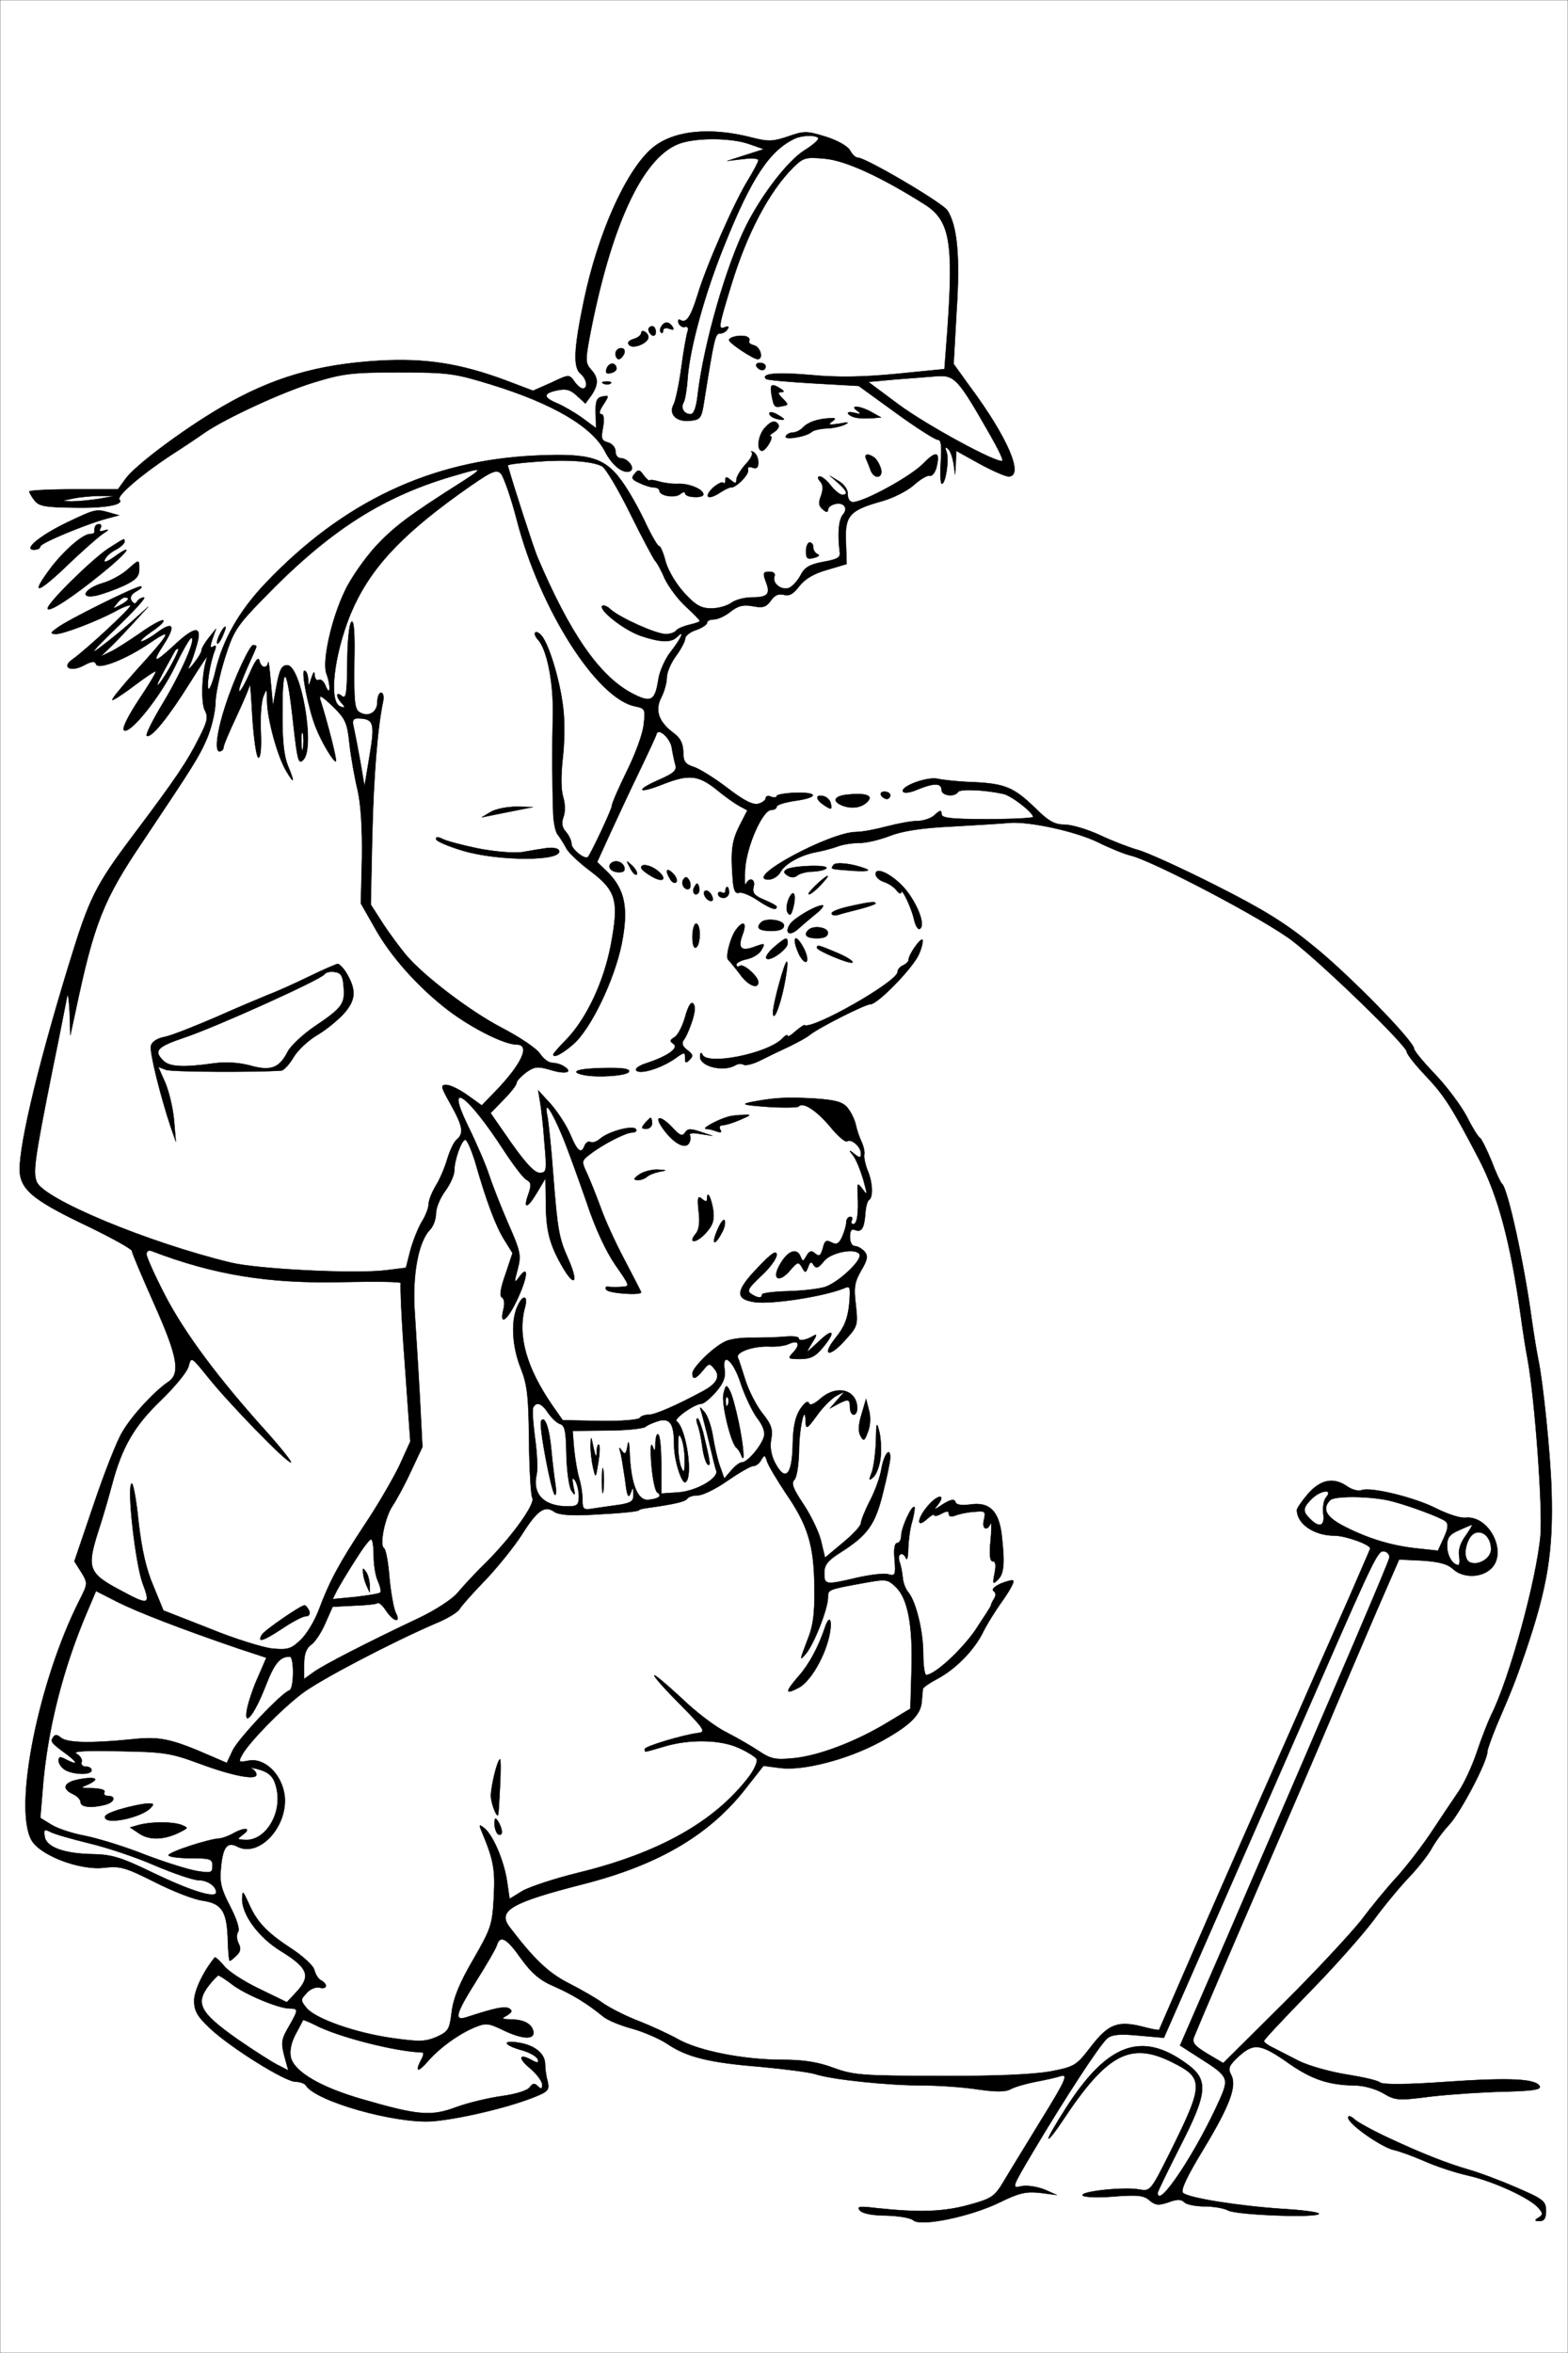 <?xml version="1.0" standalone="no"?>
<!DOCTYPE svg PUBLIC "-//W3C//DTD SVG 20010904//EN"
 "http://www.w3.org/TR/2001/REC-SVG-20010904/DTD/svg10.dtd">
<svg version="1.0" xmlns="http://www.w3.org/2000/svg"
 width="428pt" height="642pt" viewBox="0 0 428 642"
 preserveAspectRatio="xMidYMid meet">
<rect x="0" y="0" width="428" height="642" fill="#808080" stroke="none"/>
<g id="Black"><rect stroke="#FFFFFF" stroke-miterlimit="10" width="428pt" height="642pt"/></g>
<g id="Color" transform="translate(0,642) scale(0.1,-0.1)"
fill="#FFFFFF" stroke="#000000">
<path d="M0 3210 l0 -3210 2140 0 2140 0 0 3210 0 3210 -2140 0 -2140 0 0
-3210z m2055 2834 c43 -11 56 -10 97 4 43 15 50 15 102 -1 32 -10 60 -26 66
-37 6 -11 15 -20 21 -20 22 0 231 -123 245 -144 27 -42 35 -125 25 -276 l-8
-143 44 -61 c104 -140 149 -246 106 -246 -9 0 -45 16 -80 35 l-63 35 -1 -33
-2 -32 -4 30 c-3 17 -9 35 -15 40 -8 7 -9 4 -4 -9 7 -21 -3 -86 -13 -86 -4 0
-5 27 -3 60 3 44 1 60 -8 60 -7 0 -59 33 -114 73 l-102 74 -124 7 c-68 4 -126
9 -129 12 -15 15 29 19 121 11 72 -7 142 -6 235 3 l131 13 8 106 c17 242 7
300 -63 344 -119 75 -215 119 -271 124 -53 5 -59 3 -86 -23 -67 -67 -127 -181
-170 -322 -35 -114 -36 -122 -18 -115 10 4 13 2 8 -5 -4 -7 -13 -12 -21 -12
-13 0 -16 -16 -43 -185 -7 -46 -10 -50 -38 -53 -38 -4 -60 18 -45 45 5 10 15
56 21 102 6 45 14 89 17 97 3 9 0 14 -7 12 -7 -2 -15 3 -18 11 -2 8 0 11 5 8
16 -10 28 7 47 68 23 78 102 257 138 314 15 25 28 49 28 54 0 5 -19 6 -42 3
l-43 -5 50 16 50 16 -40 14 c-51 18 -152 18 -196 -1 -98 -41 -183 -228 -240
-528 -11 -60 -11 -69 4 -86 21 -23 21 -41 1 -71 l-16 -22 -23 21 c-18 17 -30
20 -54 15 -39 -8 -39 -19 -1 -35 17 -7 48 -25 69 -40 l38 -28 -1 41 c-1 33 3
42 18 45 19 4 19 3 3 -22 -11 -16 -13 -26 -6 -26 7 0 9 -12 5 -36 -6 -31 -4
-36 13 -41 12 -3 21 -14 21 -24 0 -11 6 -19 14 -19 19 0 40 -26 27 -35 -18
-10 -50 14 -70 54 -35 67 -142 130 -311 182 -98 30 -115 33 -250 33 -130 0
-154 -3 -235 -28 -85 -26 -236 -96 -294 -135 -14 -10 -57 -39 -96 -64 -79 -52
-148 -111 -139 -120 14 -14 -39 -24 -125 -22 -79 1 -95 4 -107 20 -8 10 -14
21 -14 24 0 3 54 6 121 6 l121 0 21 29 c26 36 155 133 261 195 137 80 261 117
431 127 125 7 220 -7 346 -54 l74 -28 50 22 c48 23 49 23 63 3 7 -10 17 -19
23 -19 14 0 11 26 -6 40 -21 17 -19 67 9 201 38 181 113 350 184 413 57 50
159 61 277 30z m-219 -516 c5 -8 2 -9 -9 -5 -10 4 -17 1 -17 -5 0 -6 -3 -9 -6
-5 -7 7 4 27 16 27 5 0 12 -5 16 -12z m-46 -14 c0 -8 -4 -12 -10 -9 -5 3 -10
10 -10 16 0 5 5 9 10 9 6 0 10 -7 10 -16z m-20 -14 c0 -16 -41 -33 -52 -22 -7
7 -3 12 11 17 12 3 21 11 21 16 0 6 5 7 10 4 6 -3 10 -10 10 -15z m275 -10
c-3 -4 3 -10 13 -12 18 -5 27 -38 10 -38 -12 0 -78 44 -78 52 0 9 31 15 47 10
7 -2 11 -8 8 -12z m-341 -35 c-4 -8 -10 -15 -15 -15 -5 0 -9 7 -9 15 0 8 7 15
15 15 9 0 12 -6 9 -15z m-21 -40 c0 -6 -7 -11 -16 -13 -12 -3 -15 1 -11 13 7
17 25 17 27 0z m407 5 c0 -5 -4 -10 -9 -10 -6 0 -13 5 -16 10 -3 6 1 10 9 10
9 0 16 -4 16 -10z m-423 -46 c-3 -3 -12 -4 -19 -1 -8 3 -5 6 6 6 11 1 17 -2
13 -5z m463 -14 c11 -7 12 -10 2 -10 -10 0 -8 -5 4 -17 17 -17 17 -18 0 -21
-22 -5 -24 -3 -30 31 -5 29 0 32 24 17z m250 -65 l25 -14 -25 -2 c-35 -2 -54
1 -64 11 -5 5 2 7 15 4 19 -5 21 -4 9 5 -24 17 9 14 40 -4z m-240 -19 c0 -2
-9 -2 -20 1 -11 3 -20 9 -20 15 0 5 9 4 20 -2 11 -6 20 -12 20 -14z m130 -7
c-11 -8 -6 -9 20 -5 26 5 30 4 15 -3 -11 -5 -34 -10 -50 -10 -17 -1 -35 -5
-40 -10 -15 -13 -77 -23 -70 -11 3 6 12 10 20 10 7 0 20 6 27 14 15 15 40 23
73 25 17 1 18 -1 5 -10z m-145 -8 c3 -6 -3 -14 -12 -20 -10 -6 -14 -11 -10
-11 11 0 -12 -40 -23 -40 -16 0 -11 42 7 62 18 20 29 23 38 9z m-55 -103 c0
-14 -5 -18 -16 -14 -10 4 -14 1 -12 -6 4 -12 -34 -50 -47 -48 -3 1 -17 -6 -31
-15 -33 -21 -44 -11 -17 15 12 10 24 16 27 13 3 -4 6 -1 6 7 0 10 3 10 15 0
12 -10 15 -10 15 1 0 8 11 26 24 41 14 14 22 29 18 34 -4 4 -1 4 6 0 6 -4 12
-16 12 -28z m486 -14 c-4 -14 -12 -24 -18 -22 -6 2 -25 -9 -42 -24 -17 -16
-56 -36 -87 -45 -90 -25 -103 -39 -100 -111 l2 -61 -54 -16 c-36 -10 -60 -25
-75 -44 -16 -21 -27 -28 -42 -24 -15 4 -26 -1 -36 -16 -13 -18 -22 -20 -49
-15 -26 5 -41 1 -61 -15 -15 -12 -35 -21 -45 -21 -11 0 -19 -4 -19 -9 0 -5
-13 -14 -30 -20 -16 -5 -30 -16 -30 -24 0 -7 -11 -28 -25 -47 -14 -19 -25 -45
-25 -59 0 -14 -7 -39 -15 -54 -18 -35 -7 -66 31 -95 21 -15 28 -29 29 -53 0
-27 5 -34 30 -42 17 -6 58 -32 92 -58 43 -33 68 -46 83 -42 11 3 20 10 20 15
0 6 7 8 15 4 8 -3 15 -2 15 2 0 4 23 8 50 9 65 2 65 -13 0 -22 -27 -4 -50 -11
-50 -16 0 -5 -7 -9 -15 -9 -23 0 -66 -96 -71 -159 -2 -31 -1 -50 2 -43 9 20
27 14 21 -8 -4 -16 2 -24 29 -35 19 -8 34 -16 34 -19 0 -12 -18 -5 -54 19 -20
13 -42 22 -49 19 -10 -3 -15 7 -17 38 -6 77 -2 105 19 146 l21 41 -22 12 c-13
7 -41 27 -64 46 -48 38 -74 41 -145 13 -68 -27 -77 -17 -11 12 43 19 50 26 45
43 -3 11 -7 30 -9 43 -3 27 -37 58 -42 39 -2 -7 -23 -52 -47 -102 -24 -49 -59
-125 -79 -168 l-36 -79 30 -29 c46 -47 56 -98 37 -194 -20 -99 -84 -232 -132
-274 -31 -27 -55 -39 -55 -28 0 2 17 22 38 43 54 57 100 156 119 254 23 122
16 149 -55 203 -31 23 -62 52 -67 64 -6 11 -16 27 -22 35 -7 7 -12 34 -13 58
-3 90 -3 182 -1 270 2 87 -16 178 -40 204 -15 16 -10 29 5 16 21 -16 54 -122
63 -200 5 -36 4 -98 -1 -139 -5 -46 -5 -85 1 -105 6 -19 6 -42 1 -55 -6 -17
-4 -29 7 -41 8 -9 15 -24 15 -33 0 -14 37 -44 45 -35 9 11 65 130 65 139 0 7
19 50 41 95 23 46 44 103 46 127 5 42 4 44 -24 50 -104 21 -259 264 -322 507
-16 62 -36 119 -44 128 -13 13 -27 6 -114 -56 -164 -118 -246 -208 -296 -327
-46 -113 -61 -243 -27 -253 12 -4 13 -2 3 9 -17 18 -16 34 0 20 12 -9 14 6 15
90 0 56 5 106 11 112 7 7 10 -27 8 -113 -1 -103 1 -125 14 -133 24 -15 49 -1
49 28 0 14 5 25 10 25 6 0 8 -10 6 -22 -16 -76 -26 -207 -30 -370 l-4 -186 34
-53 c19 -29 47 -66 61 -83 47 -57 177 -156 264 -201 48 -25 94 -56 103 -70 9
-14 24 -25 34 -25 9 0 24 -4 32 -10 26 -16 3 -22 -38 -9 -35 10 -43 9 -66 -7
-14 -11 -26 -23 -26 -29 0 -5 -16 -26 -36 -46 l-35 -36 57 -82 c39 -55 63 -81
77 -81 19 0 20 5 13 83 -3 45 -9 96 -12 112 l-5 30 35 -38 c19 -22 43 -59 53
-83 19 -46 30 -54 39 -29 4 8 10 12 16 9 5 -3 17 1 26 9 23 20 90 38 98 26 3
-5 -2 -9 -10 -9 -18 0 -80 -32 -115 -59 -24 -18 -24 -20 -9 -52 9 -19 25 -60
37 -92 11 -32 40 -96 65 -143 25 -48 46 -88 46 -90 0 -9 -89 -3 -95 7 -4 6 -1
10 6 8 8 -1 24 -1 37 0 22 1 21 3 -18 59 -25 36 -55 99 -79 172 -22 63 -51
144 -66 180 -31 74 -51 102 -41 55 3 -16 11 -88 16 -160 12 -151 15 -172 42
-232 27 -62 17 -77 -16 -21 -36 62 -46 100 -46 178 l-1 65 -22 -37 c-27 -46
-40 -49 -25 -7 9 26 8 33 -5 40 -9 5 -37 42 -63 82 -99 152 -159 194 -98 68
24 -49 51 -111 59 -137 9 -27 32 -86 52 -132 34 -77 36 -87 26 -125 -10 -37
-10 -40 3 -23 26 37 26 7 -1 -53 -28 -62 -53 -83 -41 -34 4 15 3 29 -4 33 -7
4 -4 25 10 64 l19 57 -23 37 c-23 37 -49 106 -80 215 -10 31 -21 57 -26 57
-10 0 -30 -55 -30 -85 0 -11 -11 -36 -25 -55 -14 -19 -25 -46 -25 -61 0 -15
-7 -34 -15 -43 -33 -32 -50 -125 -43 -226 3 -52 10 -156 14 -231 l7 -137 -31
-66 c-17 -37 -40 -79 -50 -94 -21 -30 -37 -108 -24 -116 5 -3 12 -39 15 -81 4
-42 12 -85 17 -95 16 -30 -6 -25 -26 5 -9 14 -19 23 -23 21 -4 -3 -33 -6 -65
-7 l-58 -3 -20 -45 c-10 -24 -28 -51 -38 -58 -14 -10 -20 -26 -20 -54 l0 -40
28 20 c29 20 139 77 287 147 44 21 90 51 104 68 14 17 50 56 81 86 71 72 132
158 123 173 -4 7 -8 77 -9 157 -1 122 -5 153 -23 198 -23 58 -27 127 -9 167
15 34 30 32 21 -2 -21 -77 4 -165 75 -268 l28 -40 102 -2 c56 -1 104 3 108 8
3 5 14 9 25 9 17 0 75 25 149 65 37 20 47 40 30 60 -13 16 -15 16 -31 -4 -20
-24 -29 -27 -29 -8 0 15 55 70 88 86 12 7 46 12 75 11 28 0 69 1 90 3 20 2 37
0 37 -4 0 -9 20 -6 40 6 11 7 10 1 -4 -20 -18 -30 -18 -29 18 4 41 40 49 28
11 -17 -19 -23 -33 -30 -61 -30 -34 0 -35 1 -18 19 20 22 13 34 -13 22 -10 -5
-34 -8 -53 -7 -43 2 -92 -15 -86 -30 3 -6 12 -34 21 -63 9 -28 30 -69 46 -89
25 -31 29 -45 24 -71 -4 -21 0 -43 10 -63 29 -56 48 -35 49 54 1 43 7 71 20
91 12 18 21 24 24 17 2 -8 14 -4 34 14 45 37 97 21 98 -28 0 -10 -4 -18 -10
-18 -5 0 -10 9 -10 20 0 23 -4 24 -33 9 l-22 -12 20 23 20 23 -23 -12 c-12 -7
-36 -30 -52 -53 -27 -37 -30 -39 -31 -17 -1 55 -18 -17 -18 -82 -1 -36 -6 -70
-13 -77 -9 -9 -3 -24 25 -66 20 -30 42 -75 48 -100 l11 -46 49 41 c27 22 49
46 49 53 0 7 11 35 25 62 14 27 28 66 31 87 7 39 24 61 24 30 0 -10 -9 -54
-20 -97 -21 -86 -42 -115 -116 -162 -35 -22 -44 -34 -44 -56 0 -32 3 -33 88
-13 35 8 73 13 85 10 21 -6 22 -3 19 40 -3 28 0 45 7 45 6 0 11 9 11 20 0 22
29 85 36 78 2 -2 -1 -20 -6 -39 -6 -18 -10 -52 -11 -74 0 -22 -3 -34 -6 -27
-8 20 -25 13 -18 -8 4 -11 8 -31 9 -44 1 -14 8 -32 15 -40 21 -25 41 -106 41
-168 0 -32 4 -58 8 -58 23 0 95 66 134 122 23 35 43 65 43 68 0 3 4 11 9 19 5
8 4 16 -2 20 -6 4 2 12 19 20 17 7 32 11 35 8 3 -3 -10 -27 -29 -54 -19 -26
-44 -66 -55 -89 -25 -49 -75 -99 -124 -125 -21 -11 -38 -23 -39 -27 0 -4 -2
-19 -3 -34 -2 -37 -33 -67 -114 -111 -89 -48 -210 -79 -272 -71 l-46 6 -44
-56 c-99 -130 -239 -213 -445 -266 -200 -51 -238 -73 -204 -118 67 -88 107
-126 163 -154 33 -17 75 -41 91 -53 17 -12 59 -34 95 -48 36 -14 86 -37 111
-51 57 -32 179 -56 284 -56 58 0 97 -6 140 -22 55 -20 79 -22 290 -22 153 -1
254 4 301 12 68 13 72 16 112 68 47 61 73 71 138 55 26 -7 47 -11 48 -9 1 2
28 64 60 138 32 74 110 252 173 395 63 143 140 316 170 385 30 69 82 185 114
258 32 74 59 135 59 137 0 11 -68 35 -97 35 -56 0 -103 32 -103 70 0 5 14 25
31 45 35 39 70 45 107 19 13 -9 30 -13 38 -10 25 10 147 -20 205 -50 30 -15
66 -27 80 -25 64 6 114 -94 70 -138 -27 -27 -78 -27 -105 -2 -15 14 -39 20
-84 23 l-63 3 -61 -140 c-33 -77 -91 -212 -128 -300 -37 -88 -114 -266 -170
-395 -107 -247 -186 -431 -200 -466 -7 -17 -1 -25 35 -47 l44 -26 163 162 c90
89 185 192 213 227 27 36 71 90 99 120 27 30 70 86 95 124 25 38 58 87 73 109
15 22 37 70 49 106 12 36 30 82 39 101 50 99 124 369 135 491 6 75 -15 367
-35 479 -6 30 -14 84 -19 120 -28 199 -61 325 -114 427 -74 142 -95 174 -143
225 -30 31 -54 62 -54 68 0 17 -227 237 -311 302 -73 57 -385 221 -444 234
-16 4 -56 20 -88 36 -59 29 -185 57 -241 53 -17 -2 -87 -6 -156 -10 -87 -4
-139 -13 -172 -26 -26 -10 -62 -19 -82 -19 -19 0 -46 -4 -61 -10 -14 -5 -40
-12 -57 -15 -43 -8 -86 -32 -98 -55 -6 -11 -21 -20 -33 -20 -69 2 169 130 240
130 16 0 53 7 83 15 30 8 68 15 84 15 16 0 38 7 48 17 14 13 18 13 18 2 0 -11
24 -14 125 -14 69 0 125 3 125 6 0 12 -60 59 -82 63 -50 11 -118 14 -123 5
-10 -15 -45 -10 -45 6 0 19 -21 19 -65 1 -20 -9 -37 -11 -40 -6 -9 14 67 42
95 35 14 -3 57 -8 95 -9 88 -4 112 -14 170 -70 37 -37 54 -46 81 -46 19 0 63
-13 97 -29 34 -16 81 -34 103 -40 23 -6 118 -49 211 -96 131 -66 191 -103 268
-166 97 -78 275 -260 275 -281 0 -5 26 -37 59 -71 32 -34 70 -85 85 -114 14
-28 30 -54 35 -57 5 -3 19 -32 32 -63 12 -32 25 -60 29 -63 16 -14 61 -221 81
-370 5 -36 13 -85 18 -110 13 -61 33 -257 36 -355 5 -167 -10 -263 -72 -445
-27 -78 -34 -96 -77 -196 -14 -34 -26 -67 -26 -73 0 -27 -70 -160 -102 -197
-20 -21 -42 -52 -51 -69 -9 -16 -36 -51 -60 -76 -24 -25 -69 -79 -99 -120 -31
-41 -110 -130 -177 -198 -66 -68 -121 -126 -121 -130 0 -3 10 -11 23 -17 12
-6 45 -23 72 -37 28 -14 87 -30 130 -37 44 -7 85 -16 92 -22 8 -6 71 -6 183 2
174 12 245 8 253 -13 3 -9 -24 -12 -97 -14 -55 -1 -145 -7 -198 -13 -93 -12
-99 -11 -133 9 -21 12 -54 21 -78 21 -69 1 -115 16 -176 58 -79 56 -98 59
-139 22 -27 -25 -31 -33 -22 -50 17 -31 -2 -83 -75 -204 -45 -74 -63 -112 -56
-119 14 -14 153 -36 274 -44 53 -3 97 -9 97 -13 0 -12 -224 -4 -248 9 -11 6
-40 11 -64 11 -24 0 -49 5 -55 11 -9 9 -20 9 -44 0 -27 -9 -35 -8 -51 5 -15
14 -32 16 -98 11 -43 -4 -82 -2 -85 3 -7 11 116 24 155 16 30 -5 31 -4 84 102
93 187 93 202 4 246 -113 56 -177 22 -298 -161 -19 -29 -36 -50 -38 -48 -2 2
19 39 48 84 112 175 206 210 328 121 62 -44 59 -79 -18 -229 -33 -65 -60 -121
-60 -124 0 -48 107 114 170 256 25 57 23 62 -56 112 l-53 34 134 308 c328 759
433 1005 437 1022 2 8 -4 16 -13 18 -17 4 -24 -9 -174 -352 -101 -230 -192
-438 -330 -752 l-98 -223 -68 6 c-51 5 -73 3 -86 -7 -20 -16 -115 -162 -202
-308 -60 -101 -60 -102 -33 -96 16 3 42 -1 63 -9 l34 -15 -46 6 c-39 4 -57 0
-110 -26 -80 -39 -215 -67 -236 -49 -8 7 -41 12 -74 13 -35 0 -63 5 -71 13
-11 12 -3 13 47 7 114 -12 180 -10 249 9 63 17 71 23 95 63 14 24 61 100 103
169 65 105 74 125 55 120 -12 -4 -43 -11 -70 -16 -26 -5 -57 -14 -68 -20 -14
-8 -40 -8 -89 -1 -38 6 -106 11 -152 11 -94 0 -248 16 -293 31 -16 5 -85 14
-151 20 -137 11 -199 26 -252 62 -21 14 -64 33 -97 42 -33 9 -69 24 -80 34
-40 33 -82 59 -132 81 -38 16 -61 35 -90 75 -40 57 -58 67 -67 37 -3 -10 -29
-54 -56 -97 -56 -89 -62 -110 -27 -99 80 26 105 31 117 24 9 -6 8 -10 -6 -19
-17 -9 -15 -10 11 -11 36 0 58 -13 61 -34 3 -22 -31 -20 -83 5 -39 19 -47 20
-76 8 -42 -17 -96 -55 -129 -93 -28 -32 -36 -30 -18 5 6 10 7 19 3 19 -72 2
-230 42 -293 75 -18 9 -33 15 -33 13 -1 -2 -10 -20 -21 -40 -12 -23 -16 -46
-12 -62 10 -39 81 -81 196 -114 152 -44 187 -47 256 -21 33 12 88 25 124 30
37 5 70 15 76 24 8 11 13 12 22 3 9 -9 12 -8 12 4 0 9 -14 28 -31 43 -35 28
-34 44 1 25 18 -10 21 -9 18 1 -3 8 -21 18 -40 24 -52 14 -61 29 -14 22 46 -7
74 -30 74 -60 0 -12 3 -33 7 -47 5 -22 1 -27 -37 -42 -75 -30 -211 -61 -280
-66 -102 -6 -317 55 -343 98 -3 5 -16 10 -28 10 -29 0 -179 94 -234 146 -34
32 -43 47 -43 75 0 28 25 80 56 118 2 2 13 -8 25 -22 11 -15 54 -43 96 -63
l76 -37 28 30 c38 42 29 64 -42 108 -63 38 -110 102 -108 146 1 21 2 20 16
-10 23 -54 49 -82 116 -126 34 -22 63 -49 65 -60 3 -11 10 -24 18 -28 20 -11
17 -26 -4 -20 -10 2 -26 -4 -35 -15 -17 -18 -17 -20 0 -41 24 -29 134 -68 235
-82 71 -10 88 -10 119 3 33 15 36 20 42 69 5 38 21 78 59 143 49 85 52 95 56
171 4 76 -1 101 -34 180 -7 17 -6 18 8 7 24 -19 54 -90 62 -145 l7 -48 34 21
c18 11 87 34 152 50 222 54 374 140 467 262 15 20 25 42 21 49 -4 6 -26 20
-49 30 -50 23 -135 24 -202 4 -58 -17 -54 -17 -54 -7 0 7 105 39 148 44 19 3
13 12 -52 78 -41 41 -73 77 -70 79 2 2 35 -26 74 -62 38 -37 93 -79 122 -93
29 -15 69 -38 90 -52 33 -22 45 -24 96 -19 68 7 168 45 254 97 l63 38 3 103
c4 124 -10 198 -43 229 -23 22 -26 22 -92 10 -93 -17 -93 -17 -93 -39 0 -30
-38 -127 -60 -153 -18 -21 -17 -18 2 32 18 44 22 75 21 150 -1 114 -18 169
-79 257 -23 35 -46 73 -50 85 -6 19 -7 19 -16 5 -5 -10 -15 -17 -22 -17 -7 0
-38 -18 -70 -40 -31 -22 -68 -40 -81 -40 -13 0 -26 -4 -29 -9 -5 -8 -34 -15
-106 -25 -14 -2 -25 -4 -25 -6 0 -4 -52 -9 -132 -13 -57 -3 -88 0 -100 8 -26
19 -47 4 -89 -63 -20 -31 -64 -86 -98 -122 -35 -36 -67 -72 -72 -81 -5 -8 -34
-26 -64 -38 -119 -51 -318 -155 -366 -192 -59 -45 -145 -134 -163 -167 -11
-20 -10 -21 17 -16 45 9 92 -38 99 -96 9 -85 -71 -170 -130 -138 -27 14 -39
-2 -44 -59 -4 -39 1 -58 25 -104 18 -35 27 -62 22 -70 -5 -7 -4 -21 1 -31 7
-13 6 -23 -5 -33 -8 -8 -16 -15 -19 -15 -2 0 -4 23 -5 52 -2 82 -15 104 -68
112 -24 3 -83 26 -132 51 -80 40 -93 44 -138 39 -67 -8 -178 35 -199 77 -48
92 21 433 131 651 24 47 24 48 6 78 l-19 30 53 156 c29 86 64 175 78 197 26
45 87 110 123 135 37 23 29 68 -37 216 -33 74 -60 138 -60 143 0 5 -54 35
-120 67 -139 66 -177 95 -185 139 -10 53 42 278 132 572 57 186 71 216 181
362 112 149 143 195 176 261 22 43 25 56 15 74 -11 21 -8 106 6 143 4 11 -16
-19 -46 -67 -60 -96 -105 -151 -118 -146 -5 2 15 42 44 90 50 83 92 179 77
177 -4 0 -24 -35 -44 -77 -40 -83 -125 -189 -140 -174 -5 5 12 39 41 83 27 40
48 75 46 77 -1 2 -27 -15 -56 -37 -30 -23 -58 -41 -62 -41 -5 0 25 36 65 81
94 103 102 119 39 76 -65 -45 -143 -76 -149 -59 -3 9 -12 8 -34 -4 -36 -19
-61 -4 -30 17 38 27 162 142 158 147 -3 2 -22 -5 -43 -17 -51 -27 -140 -61
-161 -61 -15 1 -15 3 3 16 26 21 214 114 229 114 6 -1 1 -6 -11 -13 -15 -8
-19 -17 -14 -26 6 -9 11 -10 15 -2 4 6 13 11 19 11 7 0 -29 -39 -78 -86 -61
-59 -74 -75 -40 -49 28 21 68 54 90 74 l40 36 -40 -44 c-22 -24 -51 -55 -65
-68 l-25 -24 25 12 c14 6 51 30 83 52 31 22 60 38 63 34 3 -3 -12 -17 -33 -31
-20 -14 -33 -26 -27 -26 5 0 26 11 44 25 44 32 50 17 16 -35 -33 -51 -25 -51
30 0 57 53 76 53 62 3 -6 -21 -14 -47 -20 -58 -7 -14 -3 -13 11 5 11 14 21 30
21 35 0 6 9 21 20 35 l20 25 -10 -28 c-7 -21 -7 -26 2 -21 8 5 9 2 4 -12 -13
-32 -24 -104 -16 -104 3 0 12 22 18 49 20 85 64 163 136 239 212 223 452 336
738 349 154 7 193 -6 243 -81 19 -28 46 -78 60 -109 15 -31 30 -57 34 -57 4 0
12 -19 18 -43 7 -24 28 -60 51 -85 31 -34 46 -42 74 -42 19 0 43 7 54 15 10 8
36 15 56 15 44 0 52 9 38 44 -8 22 -7 26 10 26 12 0 17 -5 14 -13 -7 -19 20
-39 40 -31 9 4 23 19 31 34 11 22 25 30 62 37 40 7 48 12 45 28 -6 48 -3 87 9
101 8 10 9 18 2 25 -11 11 -43 2 -43 -13 0 -6 -6 -6 -14 2 -11 9 -13 18 -5 37
6 18 6 30 -2 39 -8 9 -8 14 -1 14 6 0 19 -11 30 -25 11 -14 25 -25 31 -25 17
0 13 10 -11 32 l-23 20 25 -15 c15 -9 25 -24 24 -36 0 -12 6 -21 14 -21 30 0
158 70 192 105 36 37 47 33 36 -11z m-170 28 c6 -4 14 -17 18 -29 9 -28 -18
-33 -28 -5 -3 9 -9 23 -12 30 -6 13 5 16 22 4z m-613 -63 c1 3 13 1 27 -3 14
-4 37 -7 52 -6 29 1 68 -15 68 -29 0 -5 -11 -8 -25 -7 -14 0 -25 5 -25 10 0 5
-6 4 -13 -2 -14 -12 -57 -5 -57 9 0 5 -7 9 -15 9 -8 0 -25 5 -39 12 -21 9 -24
14 -14 25 10 13 14 12 25 -4 8 -10 15 -16 16 -14z m-1473 -88 l25 -7 -30 -8
c-58 -15 -185 -68 -185 -77 0 -5 -7 -9 -17 -9 -31 0 16 39 91 75 76 36 78 37
116 26z m-26 -43 c-5 -8 -1 -9 12 -5 13 4 11 1 -6 -10 -14 -10 -61 -51 -104
-93 -79 -74 -93 -73 -34 5 37 47 85 88 104 88 7 0 13 3 12 6 -1 14 3 21 13 21
5 0 7 -5 3 -12z m66 -36 c0 -5 -11 -15 -24 -22 -14 -7 -27 -19 -30 -27 -4 -9
5 -7 25 7 58 42 38 13 -30 -42 -83 -68 -151 -112 -151 -98 0 15 120 133 165
163 47 30 45 29 45 19z m1880 -16 c0 -8 6 -16 12 -18 7 -3 2 -7 -10 -10 -18
-5 -22 -2 -22 18 0 13 5 24 10 24 6 0 10 -6 10 -14z m-1840 -60 c0 -19 -10
-29 -42 -44 -24 -11 -58 -23 -75 -27 -48 -10 -33 19 17 34 22 6 52 23 67 36
34 30 33 30 33 1z m228 -181 c-6 -14 -13 -23 -15 -21 -5 5 15 46 22 46 3 0 -1
-11 -7 -25z m1762 -450 c-15 -18 -42 -23 -68 -14 -32 12 -27 27 11 31 48 5 70
-2 57 -17z m60 15 c0 -5 -4 -10 -9 -10 -6 0 -13 5 -16 10 -3 6 1 10 9 10 9 0
16 -4 16 -10z m-162 -23 c3 -16 1 -17 -17 -5 -25 16 -27 31 -4 26 10 -2 19
-11 21 -21z m-858 -18 c-25 -5 -56 -11 -70 -14 l-25 -5 25 15 c14 8 45 14 70
14 l45 -1 -45 -9z m-105 -104 c47 -9 96 -13 120 -10 22 4 52 9 67 11 15 2 29
0 33 -5 19 -31 -162 -32 -262 -2 -40 12 -73 26 -73 32 0 6 6 6 18 0 9 -5 53
-17 97 -26z m399 -50 c3 -10 -1 -15 -14 -15 -20 0 -33 13 -23 24 11 11 31 6
37 -9z m34 -21 c-4 -3 -12 5 -18 18 -12 22 -12 22 6 6 10 -10 15 -20 12 -24z
m627 15 c12 -5 -1 -7 -35 -5 -66 5 -63 4 -55 16 6 9 53 4 90 -11z m-572 -3
c29 -22 20 -37 -13 -18 -16 9 -30 20 -30 25 0 11 23 8 43 -7z m463 5 c-3 -4
-19 -8 -36 -9 -17 0 -37 -5 -44 -11 -7 -6 -17 -6 -26 0 -11 7 -12 11 -3 17 16
10 115 14 109 3z m-410 -38 c-4 -4 -11 -1 -16 7 -16 25 -11 35 7 17 9 -9 13
-20 9 -24z m633 -29 c31 -43 46 -90 32 -98 -5 -4 -12 8 -16 25 -7 33 -35 90
-35 74 0 -5 -6 -3 -13 6 -7 9 -22 19 -35 23 -12 4 -22 14 -22 21 0 25 58 -8
89 -51z m-596 13 c-3 -5 -10 -4 -15 1 -6 6 -7 16 -3 22 6 9 9 9 16 -1 4 -7 5
-17 2 -22z m357 8 c-13 -14 -27 -25 -32 -25 -9 0 42 49 51 50 3 0 -6 -11 -19
-25z m-334 -22 c-10 -10 -19 5 -10 18 6 11 8 11 12 0 2 -7 1 -15 -2 -18z m84
2 c0 -8 -7 -15 -15 -15 -8 0 -15 5 -15 11 0 5 5 7 10 4 6 -3 10 -1 10 4 0 6 2
11 5 11 3 0 5 -7 5 -15z m-46 -11 c4 -10 1 -14 -6 -12 -15 5 -23 28 -10 28 5
0 13 -7 16 -16z m221 -31 c-5 -20 -9 -23 -15 -13 -5 7 -3 24 3 38 13 29 22 12
12 -25z m225 12 c0 -2 -19 -9 -42 -15 -24 -6 -51 -13 -60 -16 -10 -3 -18 -1
-18 4 0 5 21 13 48 19 58 13 72 14 72 8z m-165 -30 c-16 -13 -38 -32 -48 -41
-22 -19 -36 -10 -21 14 11 17 71 52 89 52 6 0 -3 -12 -20 -25z m-85 -30 c0
-10 -11 -15 -35 -15 -33 0 -43 8 -28 23 13 14 63 7 63 -8z m-230 -24 c0 -17
-4 -33 -10 -36 -6 -4 -10 8 -10 29 0 20 5 36 10 36 6 0 10 -13 10 -29z m117
-1 c-14 -37 -4 -47 33 -33 28 10 29 10 19 -8 -5 -11 -23 -22 -40 -26 -16 -3
-29 -10 -29 -15 0 -5 4 -7 10 -3 10 6 50 -29 50 -45 0 -21 -30 -8 -51 23 -13
17 -27 34 -31 38 -9 6 6 65 23 85 19 24 28 16 16 -16z m233 5 c0 -10 -10 -15
-30 -15 -29 0 -38 9 -23 23 13 13 53 7 53 -8z m-110 -29 c0 -16 -49 -51 -58
-41 -4 4 6 18 21 31 33 28 37 29 37 10z m45 -15 c8 -17 11 -32 6 -35 -4 -3
-13 6 -20 20 -22 48 -10 61 14 15z m314 -13 c-14 -36 -113 -138 -133 -138 -15
0 -143 -65 -166 -84 -8 -7 -33 -20 -55 -31 -22 -10 -57 -27 -77 -37 -21 -11
-42 -16 -48 -13 -5 3 -15 3 -22 -1 -32 -20 -98 -4 -97 23 0 11 3 13 6 6 12
-31 177 2 218 43 8 9 15 12 15 8 0 -4 9 1 21 12 12 10 23 18 25 17 22 -13 254
119 254 145 0 7 7 15 15 18 8 4 15 10 15 15 0 14 32 60 38 55 2 -3 -1 -20 -9
-38z m-223 2 c26 -11 44 -23 41 -26 -6 -6 -97 32 -97 40 0 9 4 8 56 -14z
m-146 -92 c-12 -58 -30 -100 -30 -70 0 24 33 143 38 138 3 -3 -1 -34 -8 -68z
m-251 -95 c-7 -21 -17 -44 -23 -51 -6 -9 -3 -17 10 -27 15 -11 17 -16 7 -26
-11 -11 -13 -10 -13 5 0 16 -2 16 -27 -2 -39 -27 -95 -44 -106 -33 -5 5 7 14
30 21 57 19 87 41 71 52 -10 7 -10 10 3 18 9 5 22 30 29 55 8 29 16 43 22 37
7 -7 5 -24 -3 -49z m-172 -137 c-4 -11 -84 -17 -124 -9 -42 9 -15 18 57 19 49
1 70 -2 67 -10z m596 -98 c9 -11 20 -32 23 -47 3 -14 10 -35 16 -47 5 -11 9
-27 7 -35 -1 -8 3 -27 9 -42 14 -32 16 -74 4 -81 -4 -2 -9 -19 -10 -37 -3 -40
-10 -52 -28 -45 -10 4 -14 -2 -14 -19 0 -15 6 -25 14 -25 7 0 19 -7 26 -15 10
-12 8 -22 -9 -51 -18 -31 -21 -46 -15 -94 6 -54 5 -59 -26 -93 -45 -52 -70
-49 -29 3 24 29 33 53 37 91 4 48 3 52 -14 44 -54 -22 -194 -44 -243 -38 -56
8 -54 31 9 96 37 39 50 47 50 33 0 -10 -19 -36 -42 -57 -35 -33 -40 -41 -28
-49 18 -12 30 -13 30 -2 0 4 32 8 70 9 39 1 85 6 103 12 37 13 102 74 93 89
-11 18 -78 5 -97 -19 -15 -19 -21 -21 -28 -11 -6 11 -10 10 -15 -5 -7 -17 -8
-17 -17 -1 -9 16 -12 16 -33 -9 -31 -36 -51 -22 -26 19 21 36 45 44 55 20 6
-15 7 -15 16 1 8 14 14 16 24 7 11 -9 15 -7 21 14 5 21 9 24 24 16 13 -7 20
-4 29 16 6 14 11 31 11 39 0 8 5 15 11 15 5 0 7 -4 4 -10 -3 -5 -1 -10 4 -10
11 0 15 30 12 85 -1 28 -1 29 14 10 13 -18 13 -15 1 28 -8 26 -20 56 -28 65
-12 15 -11 16 5 3 14 -11 17 -11 17 2 0 18 -26 41 -38 33 -5 -3 -26 15 -46 40
-37 44 -75 69 -86 55 -3 -3 -41 -4 -85 -1 -66 5 -74 7 -45 13 63 12 94 14 170
10 60 -4 79 -9 93 -25z m-292 -33 c-18 -8 -40 -15 -48 -15 -8 0 -11 -5 -7 -12
5 -8 2 -9 -10 -5 -10 4 -23 7 -29 7 -14 0 34 26 60 33 10 3 29 5 43 5 22 1 21
0 -9 -13z m-241 -10 c0 -8 -7 -15 -16 -15 -14 0 -14 3 -4 15 7 8 14 15 16 15
2 0 4 -7 4 -15z m56 -12 c20 -22 27 -24 34 -13 7 11 15 11 42 2 l33 -11 -34 5
c-19 4 -31 2 -28 -3 3 -5 2 -15 -2 -22 -11 -18 -43 0 -71 39 -27 37 -8 39 26
3z m-36 -120 c-14 -3 -29 -9 -34 -14 -6 -5 -17 -9 -25 -9 -13 1 -12 4 3 15 11
8 34 14 50 14 28 -2 28 -2 6 -6z m130 -73 c0 25 12 1 17 -33 3 -27 -1 -40 -21
-62 -27 -29 -50 -28 -26 0 8 10 11 32 7 60 -4 38 -2 44 9 34 11 -9 14 -8 14 1z
m39 -96 c-20 -37 -28 -28 -10 12 8 19 17 30 19 24 3 -7 -1 -23 -9 -36z m400
-541 c-9 -25 -12 -26 -20 -11 -7 12 -6 31 3 60 l12 41 8 -31 c5 -18 4 -42 -3
-59z m34 -75 c-3 -21 -12 -43 -20 -49 -11 -10 -12 -8 -3 15 5 15 10 53 11 84
1 53 2 55 10 22 4 -19 5 -52 2 -72z m156 -125 c-12 -14 -9 -13 15 3 21 13 31
15 34 6 2 -8 16 -10 40 -7 52 8 78 -17 86 -81 9 -77 7 -108 -10 -124 -14 -14
-15 -12 -9 18 4 21 3 32 -5 32 -8 0 -10 17 -6 58 3 31 3 51 0 45 -10 -23 -25
-14 -18 11 5 23 3 24 -28 21 -18 -1 -41 -6 -50 -10 -11 -4 -18 -3 -18 4 0 9
-5 9 -20 1 -11 -6 -20 -8 -20 -4 0 4 -9 -1 -20 -11 -31 -28 -26 5 6 40 26 29
47 28 23 -2z m-294 -350 c-11 -59 -52 -131 -85 -148 -38 -20 -38 -12 1 33 28
32 53 78 72 135 11 31 19 18 12 -20z m-900 -415 c-2 -40 -4 -75 -5 -78 -2 -15
-20 29 -20 50 0 27 18 100 25 100 2 0 2 -33 0 -72z m5 -126 c0 -7 -4 -10 -10
-7 -5 3 -10 16 -10 28 0 18 2 19 10 7 5 -8 10 -21 10 -28z m2420 -835 c92 -43
161 -70 220 -87 25 -7 82 -28 128 -48 75 -32 82 -38 82 -64 0 -20 -5 -28 -17
-28 -15 0 -15 2 -4 9 13 8 13 12 1 26 -22 27 -122 73 -192 89 -36 8 -90 26
-121 40 -30 13 -68 27 -83 30 -34 8 -124 71 -124 88 0 7 7 5 18 -5 9 -8 51
-31 92 -50z"/>
<path d="M2170 6042 c-69 -32 -119 -107 -193 -292 -54 -133 -94 -281 -100
-361 -2 -30 -7 -61 -11 -67 -9 -15 1 -32 19 -32 9 0 16 19 20 58 17 137 77
347 132 457 43 85 113 176 159 205 24 15 41 30 37 34 -8 8 -43 7 -63 -2z"/>
<path d="M2550 5393 c-14 -1 -60 -5 -103 -8 l-77 -7 82 -61 c78 -58 274 -164
284 -154 3 2 -12 33 -32 68 -92 161 -98 167 -154 162z"/>
<path d="M200 5060 c-34 -7 -34 -7 -5 -8 17 0 50 3 75 7 l45 8 -40 0 c-22 0
-56 -3 -75 -7z"/>
<path d="M1460 5160 c-41 -3 -74 -7 -74 -10 12 -44 70 -224 81 -250 89 -209
169 -324 257 -371 53 -28 64 -22 73 37 3 21 18 56 34 76 29 37 40 63 17 40
-16 -16 -45 -15 -99 3 -46 16 -116 71 -105 82 3 3 14 -1 23 -10 26 -23 124
-67 150 -67 12 0 24 4 28 9 3 5 19 12 35 16 17 4 30 8 30 11 0 2 -17 20 -38
39 -21 19 -47 54 -58 77 -10 24 -22 45 -26 48 -3 3 -34 60 -67 127 -33 67 -68
126 -78 131 -27 14 -98 19 -183 12z"/>
<path d="M1250 5125 c-203 -57 -350 -151 -533 -340 -71 -73 -80 -87 -103 -160
-14 -44 -26 -100 -26 -125 -1 -25 -11 -67 -23 -95 -22 -51 -37 -74 -174 -279
-109 -161 -134 -224 -185 -466 l-14 -65 -2 65 c-2 36 -5 54 -7 40 -3 -14 -20
-104 -40 -200 -49 -245 -53 -278 -43 -304 17 -47 303 -166 530 -221 75 -18
339 -31 422 -21 l56 7 12 47 c7 26 21 61 31 78 11 17 19 39 19 49 0 10 9 32
19 49 11 17 25 50 32 74 7 23 18 47 26 53 20 17 16 37 -17 96 -27 48 -28 53
-12 53 11 0 37 -13 58 -28 l39 -28 34 35 c75 77 100 131 61 131 -33 0 -121 44
-186 93 -81 62 -158 147 -202 227 l-37 65 3 125 c1 82 -3 146 -12 185 -8 33
-18 89 -22 125 -6 58 -11 69 -46 103 -28 27 -38 33 -34 19 21 -66 46 -165 43
-169 -5 -5 -39 51 -55 92 -20 50 -41 155 -31 155 5 0 9 -10 10 -22 1 -22 1
-22 9 2 6 18 8 20 9 7 1 -10 6 -15 11 -12 6 3 14 -4 19 -17 13 -31 14 2 2 34
-12 33 13 148 50 225 16 35 55 90 85 123 51 54 89 83 239 178 54 35 53 37 -15
17z m-550 -469 c0 -2 -12 -29 -26 -60 -14 -32 -24 -59 -21 -62 2 -3 15 19 28
48 15 35 24 47 27 36 4 -21 21 -24 24 -5 1 6 4 -17 7 -53 l6 -65 10 55 c8 43
14 55 29 55 38 0 77 -226 44 -258 -13 -14 -16 -3 -27 94 -17 160 -30 177 -30
41 -1 -79 4 -123 14 -149 20 -48 19 -55 -3 -18 -24 39 -52 141 -53 191 0 36
-1 37 -10 14 -6 -14 -9 -58 -7 -98 2 -45 -1 -71 -7 -69 -5 2 -12 50 -16 108
-3 57 -6 98 -7 91 -1 -8 -18 -47 -37 -88 -19 -40 -35 -78 -35 -84 0 -5 -5 -10
-11 -10 -14 0 -6 58 17 127 24 74 66 163 75 163 5 0 9 -2 9 -4z m244 -888 c29
-48 28 -75 -4 -112 -17 -19 -50 -46 -74 -60 -24 -14 -53 -41 -65 -61 -11 -19
-26 -35 -33 -36 -71 -5 -298 -4 -315 2 l-21 8 19 -43 c10 -23 21 -69 24 -102
l5 -59 -14 40 c-27 81 -58 203 -54 221 2 11 16 21 38 25 19 4 82 29 140 54 58
26 121 52 140 60 19 7 69 29 110 49 41 20 78 36 82 36 4 0 14 -10 22 -22z"/>
<path d="M823 4395 c0 -22 2 -30 4 -17 2 12 2 30 0 40 -3 9 -5 -1 -4 -23z"/>
<path d="M886 3762 c-8 -14 -301 -146 -383 -173 -74 -25 -85 -36 -57 -63 16
-17 56 -19 139 -7 32 4 67 2 97 -6 56 -16 80 -8 103 37 8 16 41 47 73 69 76
51 84 62 80 108 -2 30 -7 39 -25 41 -11 2 -24 -1 -27 -6z"/>
<path d="M319 4773 c-13 -15 -12 -15 9 -4 23 12 28 21 13 21 -5 0 -15 -7 -22
-17z"/>
<path d="M477 4643 c-44 -79 -56 -104 -42 -88 19 23 58 95 51 95 -3 0 -7 -3
-9 -7z"/>
<path d="M965 4438 c3 -13 11 -54 18 -93 l12 -70 14 84 c15 89 11 100 -32 101
-13 0 -16 -6 -12 -22z"/>
<path d="M400 2998 c0 -8 23 -59 51 -113 53 -102 145 -226 277 -372 41 -46 70
-83 66 -83 -13 0 -171 163 -226 232 -46 57 -46 57 -53 31 -3 -15 -38 -57 -76
-94 -72 -69 -106 -127 -133 -229 -8 -30 -25 -90 -39 -132 -30 -95 -25 -111 58
-155 81 -44 87 -43 65 15 -20 52 -44 262 -31 274 4 5 13 -42 19 -103 9 -78 21
-131 41 -177 l27 -66 125 -49 c68 -28 146 -52 172 -55 43 -4 52 -1 78 24 16
15 38 52 49 81 30 80 56 128 126 234 35 52 77 125 94 160 l30 66 -15 212 c-9
116 -13 215 -11 220 3 4 -68 5 -157 3 -202 -5 -352 19 -524 85 -7 3 -13 -1
-13 -9z m444 -973 c3 -9 0 -15 -10 -15 -8 0 -38 -16 -66 -35 -50 -33 -67 -38
-53 -15 7 12 106 80 116 80 4 0 9 -7 13 -15z"/>
<path d="M1978 2682 c3 -20 -4 -37 -24 -60 -16 -18 -33 -32 -39 -32 -19 0 -78
-42 -68 -48 26 -18 46 -153 24 -166 -10 -6 -31 60 -31 100 0 58 -10 74 -39 68
-14 -4 -32 -11 -39 -17 -7 -5 -54 -10 -106 -10 l-93 -1 4 -50 c3 -28 9 -64 14
-80 5 -16 9 -42 9 -58 0 -27 2 -29 35 -23 19 3 51 7 70 10 28 5 35 10 34 28 0
21 -1 21 -8 2 -6 -15 -10 -5 -15 39 -5 33 -10 66 -13 75 -4 13 -3 14 5 2 8
-11 11 -8 15 15 2 18 5 8 6 -26 4 -81 22 -126 52 -122 28 3 37 11 23 20 -6 4
-13 39 -16 77 -3 40 -2 61 3 50 6 -17 8 -16 8 9 1 16 4 26 8 22 5 -4 8 -42 8
-84 l0 -77 45 3 c50 3 113 39 105 60 -3 7 -11 41 -19 75 -8 34 -18 71 -21 82
-6 19 -6 19 9 1 8 -10 18 -39 22 -65 4 -25 12 -62 19 -81 l12 -34 19 22 c10
12 23 22 29 22 15 0 51 42 60 69 4 14 -2 31 -19 53 -13 18 -33 60 -44 93 -20
63 -52 90 -44 37z m38 -141 c14 -67 18 -121 7 -91 -3 8 -9 17 -13 20 -15 12
-42 122 -35 148 6 24 8 25 17 8 6 -10 16 -48 24 -85z m-97 -28 c19 -79 22 -95
13 -89 -5 3 -12 25 -15 49 -3 23 -9 51 -13 60 -3 9 -4 17 0 17 3 0 9 -17 15
-37z m-290 -54 c0 13 3 22 6 19 3 -3 2 -25 -2 -49 -7 -43 -7 -43 -14 -14 -4
17 -7 44 -7 60 1 29 1 29 8 -5 6 -26 8 -29 9 -11z m18 -106 c-2 -16 -4 -3 -4
27 0 30 2 43 4 28 2 -16 2 -40 0 -55z"/>
<path d="M1981 2594 c0 -11 3 -14 6 -6 3 7 2 16 -1 19 -3 4 -6 -2 -5 -13z"/>
<path d="M1456 2581 c-4 -5 -1 -42 4 -82 6 -41 8 -86 5 -101 -13 -55 20 -88
85 -88 26 0 30 4 30 28 0 15 -5 34 -10 42 -8 11 -9 7 -5 -15 6 -26 5 -28 -6
-11 -6 11 -12 55 -13 98 -1 63 -4 79 -18 83 -9 3 -23 17 -32 30 -17 26 -31 31
-40 16z m49 -118 c3 -32 8 -74 11 -93 3 -19 2 -32 -2 -28 -10 11 -44 190 -37
201 10 17 23 -21 28 -80z"/>
<path d="M1851 2475 c0 -22 4 -49 9 -60 7 -16 9 -11 9 20 0 22 -4 49 -9 60 -7
16 -9 11 -9 -20z"/>
<path d="M3580 2330 c-24 -24 -25 -34 -4 -54 25 -26 41 -20 36 14 -2 17 1 37
8 45 20 24 -16 19 -40 -5z"/>
<path d="M3631 2327 c-24 -24 -11 -47 41 -73 65 -33 129 -52 198 -59 l55 -6
16 35 c12 26 13 38 5 45 -13 11 -106 45 -151 56 -54 13 -152 14 -164 2z"/>
<path d="M3983 2245 c-26 -11 -33 -20 -33 -43 0 -26 15 -52 31 -52 3 0 4 11 2
24 -3 16 3 36 17 55 12 17 20 31 18 31 -2 -1 -18 -7 -35 -15z"/>
<path d="M4010 2221 c-14 -27 -13 -58 3 -64 24 -9 57 12 57 36 0 44 -41 63
-60 28z"/>
<path d="M969 2162 c-20 -31 -42 -68 -49 -81 l-12 -24 63 6 c34 4 65 9 67 12
3 3 0 16 -6 30 -7 14 -12 46 -12 70 0 25 -3 45 -7 45 -5 0 -24 -26 -44 -58z
m40 -67 l0 -20 -9 20 c-5 11 -9 27 -9 35 -1 13 0 13 9 0 5 -8 9 -24 9 -35z"/>
<path d="M240 2027 c-68 -158 -112 -330 -124 -495 l-6 -72 31 -19 c16 -10 58
-24 92 -30 34 -7 107 -29 162 -51 55 -21 119 -41 143 -45 38 -6 42 -5 42 14 0
19 -6 21 -60 21 -33 0 -60 4 -60 8 0 9 111 45 140 46 8 1 25 7 37 14 30 17 51
15 27 -3 -18 -14 -18 -14 9 -15 53 0 97 73 82 139 -7 34 -20 46 -55 55 -14 3
-19 3 -12 0 6 -3 12 -10 12 -16 0 -16 -67 -3 -158 31 -76 28 -95 31 -217 33
-93 2 -128 0 -116 -7 10 -5 16 -16 14 -22 -3 -7 2 -13 11 -13 9 0 16 -4 16
-10 0 -13 -46 -13 -71 0 -10 6 -19 17 -19 26 0 11 4 12 19 4 33 -17 35 -11 5
12 -45 33 -47 36 -39 48 5 8 11 8 21 -1 17 -14 78 -16 189 -5 83 9 110 3 227
-48 l37 -16 16 34 c15 32 133 157 155 164 13 5 13 92 1 92 -27 0 -42 -18 -66
-80 -31 -80 -62 -118 -50 -60 4 19 17 58 30 86 l22 51 -76 25 c-152 52 -275
99 -332 128 l-57 29 -22 -52z m20 -462 c0 -3 -10 -10 -22 -15 -20 -8 -18 -9
15 -9 23 -1 36 -5 32 -11 -3 -5 1 -10 9 -10 24 0 19 -17 -6 -24 -38 -10 -68
-7 -68 7 0 7 -10 17 -21 22 -28 13 -26 28 3 37 30 8 58 9 58 3z m150 -79 c-23
-23 -107 -43 -121 -29 -8 8 2 15 37 26 27 8 60 15 74 16 21 1 22 -1 10 -13z
m85 -45 c19 -8 19 -8 0 -18 -43 -23 -85 -25 -113 -7 l-27 18 25 7 c34 9 90 9
115 0z"/>
<path d="M122 1409 c4 -29 54 -47 133 -48 50 -1 77 -9 163 -51 102 -49 172
-71 172 -53 0 17 -24 33 -48 33 -14 0 -67 18 -119 40 -52 23 -134 50 -181 61
-48 12 -95 25 -105 31 -16 8 -18 6 -15 -13z"/>
<path d="M571 1004 c-39 -50 -26 -75 76 -147 43 -30 92 -61 109 -70 l31 -16
-11 40 c-9 35 -8 45 12 79 27 47 27 50 2 50 -29 0 -121 38 -157 66 -17 13 -34
24 -37 24 -2 0 -14 -12 -25 -26z"/>
</g>
</svg>

